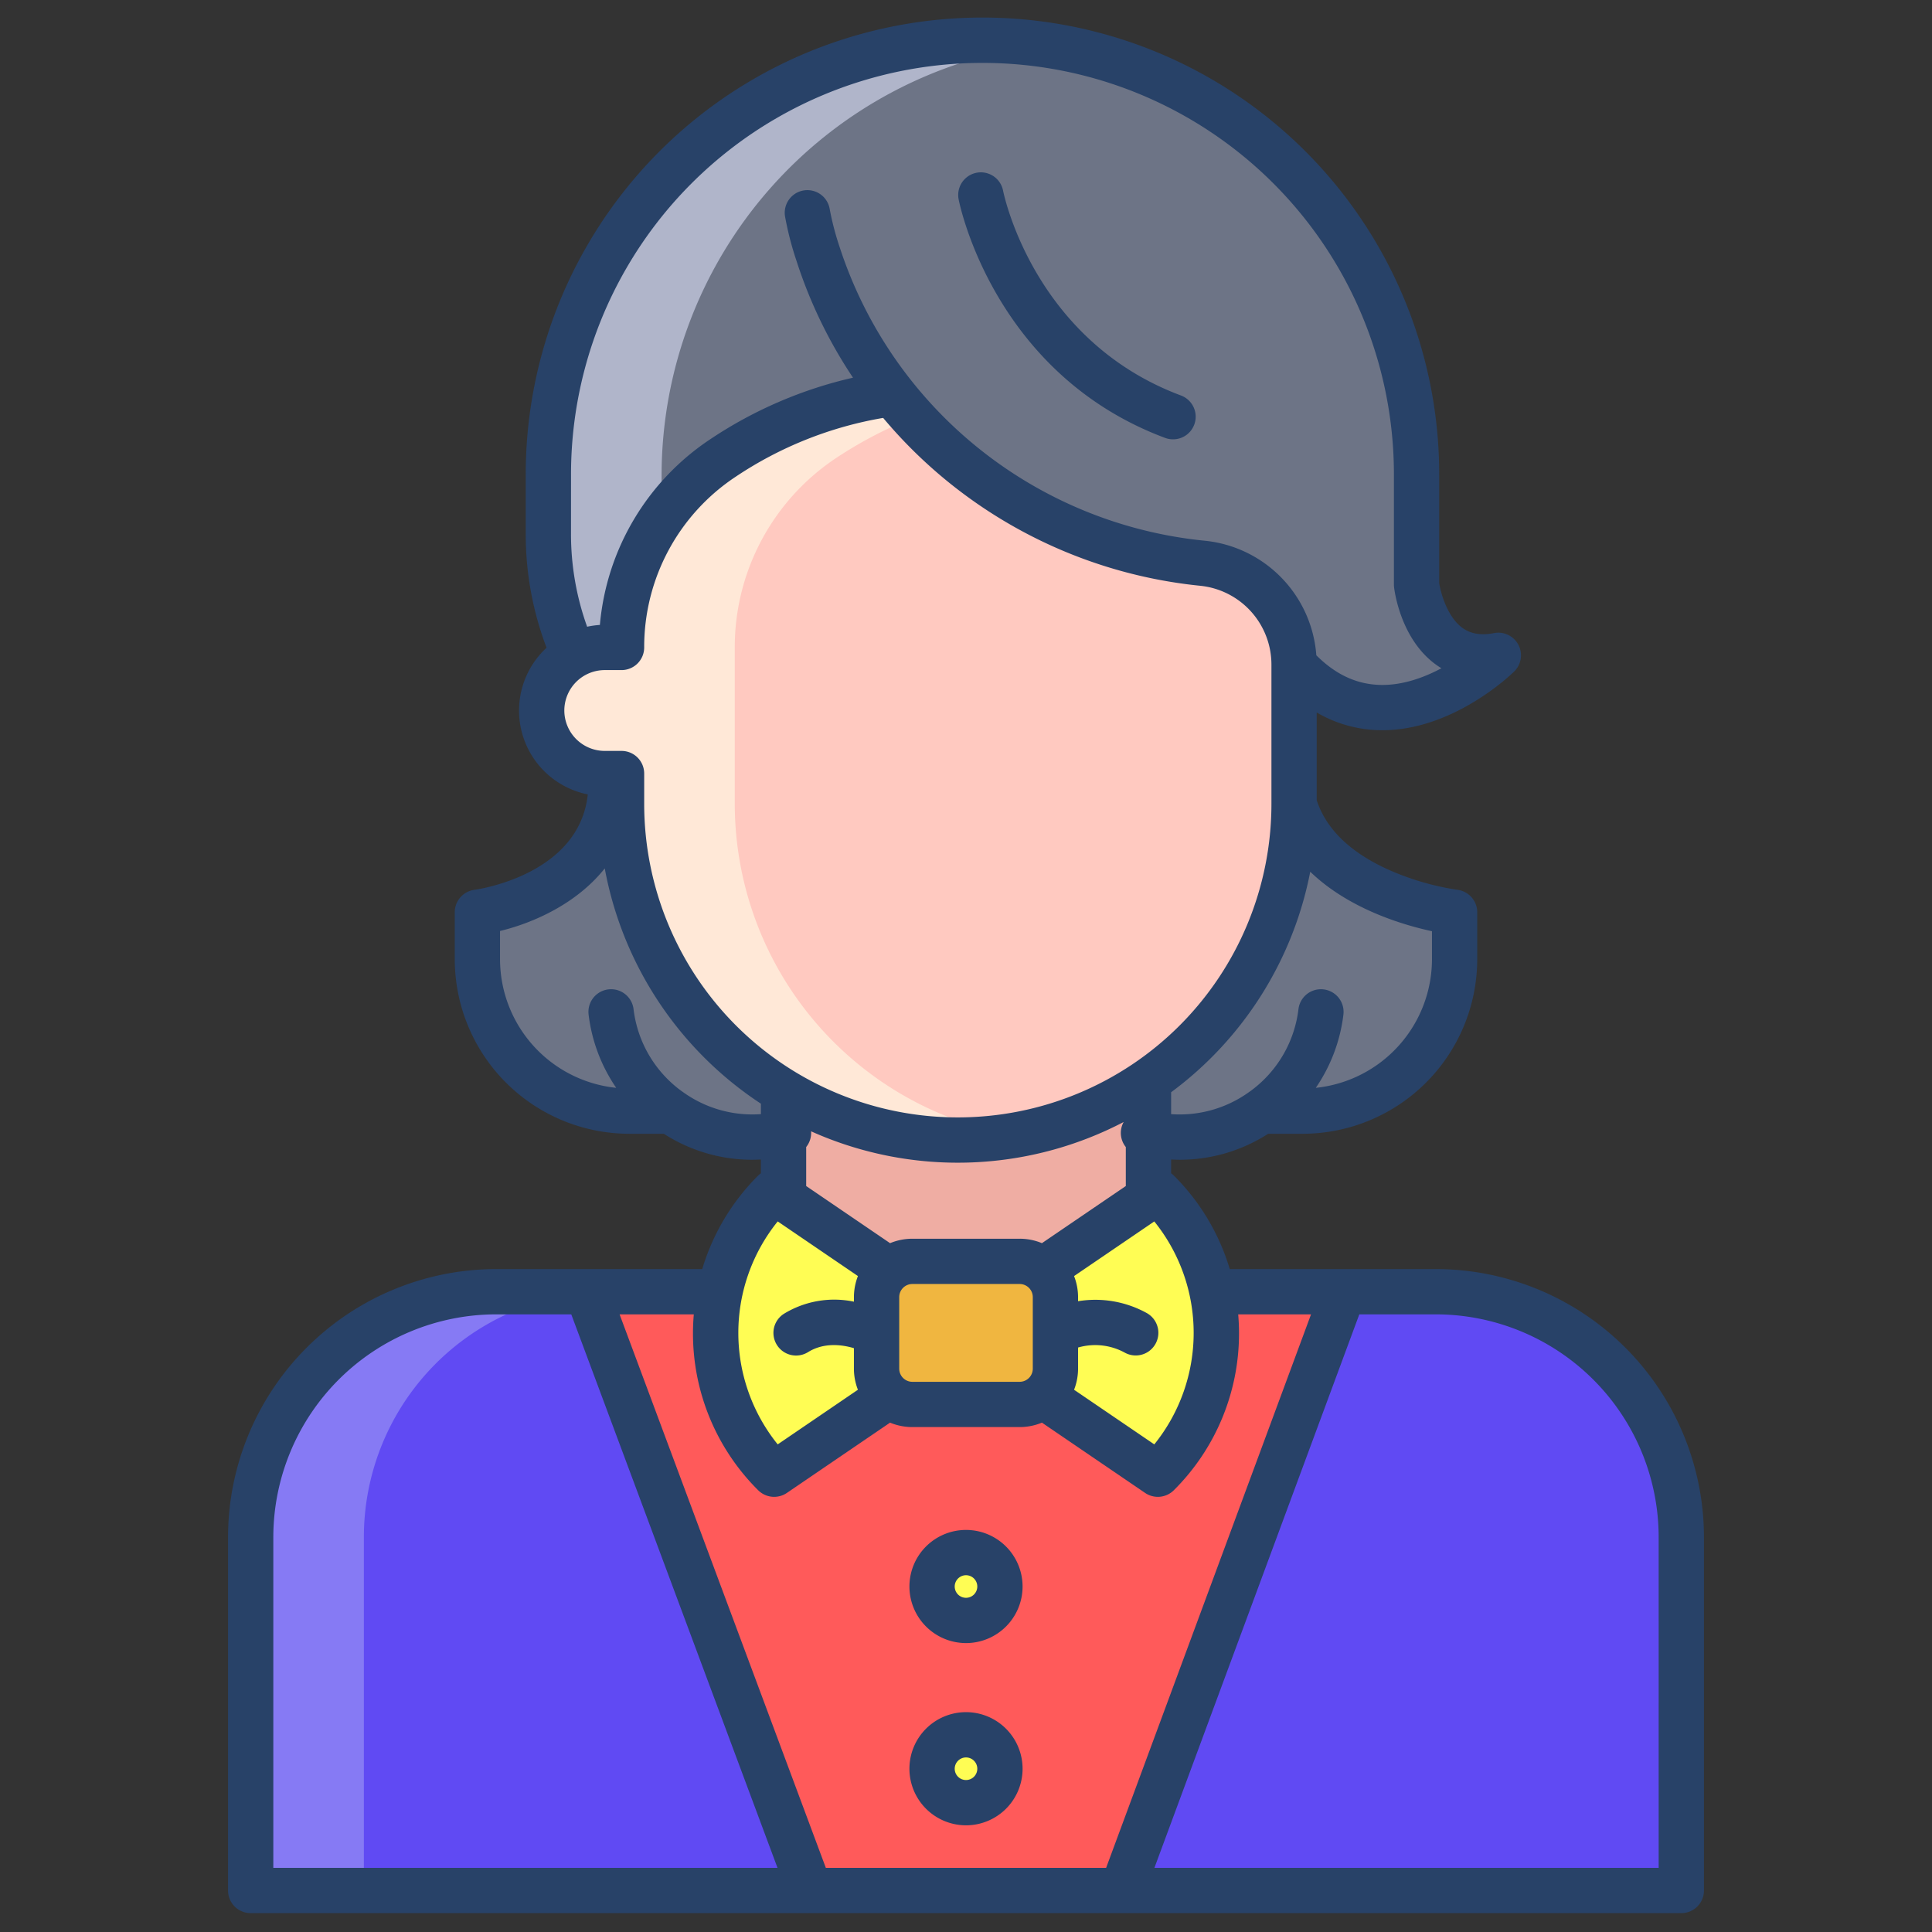<svg id="Layer_1" height="512" viewBox="0 0 512 512" width="512" xmlns="http://www.w3.org/2000/svg" data-name="Layer 1"><rect x="0" y="0" width="512" height="512" fill="#333333" stroke="none"/><path d="m445.57 407.35v93.65h-148.26l58.71-158.59v-.09h24.52a65.03 65.03 0 0 1 65.03 65.03z" fill="#604af3"/><path d="m236.02 103.63-1.15.91a106.911 106.911 0 0 0 -43.2 16.78 60.205 60.205 0 0 0 -26.95 50.26h-4.46a16.657 16.657 0 0 0 -8.1 2.09 79.04 79.04 0 0 1 -6.83-32.14v-15.49a115.035 115.035 0 1 1 230.07 0v28.89s2.66 22.4 21.68 18.74c0 0-29.83 29.42-54.14 2.5a27.061 27.061 0 0 0 -24.3-26.91 120.194 120.194 0 0 1 -82.62-45.63z" fill="#6d7486"/><path d="m334.27 294.46a37.619 37.619 0 0 1 -28.31 6.29l-1.61-.28v-14.05a88.984 88.984 0 0 0 38.59-73.41c7.12 24.43 42.55 28.75 42.55 28.75v12.44a40.26 40.26 0 0 1 -40.26 40.26z" fill="#6d7486"/><path d="m155.98 342.32v1.11l58.71 157.57h82.62l58.71-158.59v-.09z" fill="#ff5a5a"/><path d="m342.94 192.96v20.05a89.11 89.11 0 0 1 -178.22 0v-8.01h-4.46a16.71 16.71 0 1 1 0-33.42h4.46a60.205 60.205 0 0 1 26.95-50.26 106.911 106.911 0 0 1 43.2-16.78l1.15-.91a120.194 120.194 0 0 0 82.62 45.63 27.061 27.061 0 0 1 24.3 26.91z" fill="#ffc9c0"/><path d="m253.83 302.12a88.748 88.748 0 0 1 -46.18-12.88v38.18l28.46 18.73h39.78l28.46-18.73v-41a88.62 88.62 0 0 1 -50.52 15.7z" fill="#efada3"/><path d="m155.98 343.43 58.71 157.57h-148.26v-93.65a65.03 65.03 0 0 1 65.03-65.03h24.52z" fill="#604af3"/><path d="m177.73 294.46h-10.96a40.26 40.26 0 0 1 -40.26-40.26v-12.44s35.43-4.66 35.43-34.13v-2.63h2.78v8.01a89.247 89.247 0 0 0 42.93 76.23v11.23l-1.61.28a37.619 37.619 0 0 1 -28.31-6.29z" fill="#6d7486"/><circle cx="256" cy="420.44" fill="#fffd54" r="8.99"/><path d="m256 459.74a9 9 0 1 1 -8.99 8.99 8.99 8.99 0 0 1 8.99-8.99z" fill="#fffd54"/><path d="m321.21 342.32a52.62 52.62 0 0 0 -14.37-26.54l-2.49 1.64-28.46 18.73a9.479 9.479 0 0 1 3.81 7.6v18.96a9.479 9.479 0 0 1 -3.81 7.6l30.95 20.37a52.929 52.929 0 0 0 14.37-48.36z" fill="#fffd54"/><path d="m275.89 336.15a9.437 9.437 0 0 0 -5.67-1.88h-28.44a9.475 9.475 0 0 0 -9.48 9.48v18.96a9.475 9.475 0 0 0 9.48 9.48h28.44a9.475 9.475 0 0 0 9.48-9.48v-18.96a9.479 9.479 0 0 0 -3.81-7.6z" fill="#f0b640"/><path d="m232.3 362.71v-18.96a9.479 9.479 0 0 1 3.81-7.6l-28.46-18.73-2.49-1.64a52.968 52.968 0 0 0 0 74.9l30.95-20.37a9.479 9.479 0 0 1 -3.81-7.6z" fill="#fffd54"/><path d="m175.33 126.04a115.052 115.052 0 0 1 100.03-114.067 115.1 115.1 0 0 0 -130.03 114.067v15.49a79.04 79.04 0 0 0 6.83 32.14 16.657 16.657 0 0 1 8.1-2.09h4.46a59.745 59.745 0 0 1 10.61-34.18z" fill="#b0b5ca"/><path d="m237.65 289.24a89.247 89.247 0 0 1 -42.93-76.23v-41.43a60.205 60.205 0 0 1 26.95-50.26 110.7 110.7 0 0 1 20.32-10.611q-3.115-3.417-5.97-7.079l-1.15.91a106.911 106.911 0 0 0 -43.2 16.78 60.205 60.205 0 0 0 -26.95 50.26h-4.46a16.71 16.71 0 1 0 0 33.42h4.46v8.01a89.11 89.11 0 0 0 104.089 87.842 88.64 88.64 0 0 1 -31.159-11.612z" fill="#ffe8d7"/><path d="m155.98 342.567v-.247h-24.52a65.03 65.03 0 0 0 -65.03 65.03v93.65h30v-93.65a65.023 65.023 0 0 1 59.55-64.783z" fill="#867af4"/><g fill="#284268"><path d="m308.771 116.051a6 6 0 1 0 4.195-11.243c-38.631-14.414-46.8-52.585-47.144-54.3a6 6 0 0 0 -11.772 2.329c.372 1.888 9.629 46.389 54.721 63.214z"/><path d="m380.536 336.319h-54.636a58.647 58.647 0 0 0 -14.814-24.777 6.044 6.044 0 0 0 -.732-.614v-3.649c.775.041 1.55.068 2.323.068a43.222 43.222 0 0 0 23.4-6.884h9.147a46.31 46.31 0 0 0 46.258-46.258v-12.444a6 6 0 0 0 -5.273-5.955 71.092 71.092 0 0 1 -16.984-4.784c-10.863-4.609-17.675-10.989-20.285-18.963v-23.241a34.223 34.223 0 0 0 16.39 4.682c.346.01.69.015 1.034.015 18.908 0 34.27-14.927 34.926-15.574a6 6 0 0 0 -5.345-10.165c-3.445.662-6.183.215-8.372-1.371-4.044-2.93-5.776-9.321-6.171-11.892v-28.475a121.038 121.038 0 1 0 -242.075 0v15.493a84.359 84.359 0 0 0 5.52 30.124 22.657 22.657 0 0 0 10.921 38.87c-2.246 21.225-28.868 25.128-30.037 25.287a6 6 0 0 0 -5.216 5.949v12.444a46.31 46.31 0 0 0 46.258 46.258h9.147a43.214 43.214 0 0 0 23.4 6.884c.773 0 1.548-.027 2.323-.068v3.649a6.044 6.044 0 0 0 -.732.614 58.647 58.647 0 0 0 -14.811 24.777h-54.636a71.111 71.111 0 0 0 -71.031 71.031v93.65a6 6 0 0 0 6 6h379.134a6 6 0 0 0 6-6v-93.65a71.111 71.111 0 0 0 -71.031-71.031zm-74.636 46.458-21.261-14.477a15.383 15.383 0 0 0 1.059-5.585v-5.606a16.37 16.37 0 0 1 12.534 1.437 6 6 0 0 0 5.588-10.619 28.208 28.208 0 0 0 -18.122-3.091v-1.079a15.383 15.383 0 0 0 -1.059-5.585l21.259-14.48a47.043 47.043 0 0 1 .002 59.085zm-35.679-54.5h-28.44a15.379 15.379 0 0 0 -5.916 1.181c-.063-.046-.12-.1-.185-.14l-22.033-15.007v-10.33a5.982 5.982 0 0 0 1.3-4.171 94.991 94.991 0 0 0 82.838-2.471 5.968 5.968 0 0 0 .566 6.642v10.33l-22.031 15.004c-.065.044-.122.094-.185.14a15.379 15.379 0 0 0 -5.916-1.181zm3.479 15.479v18.958a3.483 3.483 0 0 1 -3.479 3.479h-28.44a3.483 3.483 0 0 1 -3.479-3.479v-18.961a3.483 3.483 0 0 1 3.479-3.479h28.438a3.483 3.483 0 0 1 3.481 3.479zm105.787-96.972v7.424a34.306 34.306 0 0 1 -30.787 34.08 43.527 43.527 0 0 0 7.323-19.448 6 6 0 0 0 -11.911-1.456 31.513 31.513 0 0 1 -12.651 21.707c-.183.136-.372.26-.557.392l-.027.019a31.438 31.438 0 0 1 -20.521 5.756v-5.8a95.264 95.264 0 0 0 36.873-58.441c10.191 9.852 24.571 14.107 32.256 15.764zm-228.16-120.746a109.038 109.038 0 1 1 218.075 0v28.89a6.168 6.168 0 0 0 .042.707c.165 1.388 1.873 13.754 11.014 20.437q.75.549 1.536 1.021c-4.659 2.493-10.393 4.585-16.317 4.416-6.205-.18-11.729-2.757-16.836-7.847a32.946 32.946 0 0 0 -29.59-30.368 113.558 113.558 0 0 1 -96.772-77.916 74.256 74.256 0 0 1 -2.584-9.9 6 6 0 0 0 -11.862 1.822 83.429 83.429 0 0 0 3.022 11.751 124.144 124.144 0 0 0 15 31.039 113.292 113.292 0 0 0 -37.7 16.226 66 66 0 0 0 -29.38 49.3 22.666 22.666 0 0 0 -3.378.472 72.466 72.466 0 0 1 -4.277-24.555zm-1.774 62.249a10.72 10.72 0 0 1 10.709-10.708h4.455a6 6 0 0 0 6-6 54.087 54.087 0 0 1 24.264-45.252 100.631 100.631 0 0 1 39.064-15.577 126.092 126.092 0 0 0 83.986 44.481 21 21 0 0 1 18.912 20.943v36.837a83.113 83.113 0 1 1 -166.226 0v-8.011a6 6 0 0 0 -6-6h-4.455a10.721 10.721 0 0 1 -10.709-10.713zm31.573 101.213-.027-.019c-.185-.132-.374-.256-.557-.392a31.513 31.513 0 0 1 -12.651-21.707 6 6 0 0 0 -11.911 1.456 43.527 43.527 0 0 0 7.323 19.448 34.306 34.306 0 0 1 -30.788-34.083v-7.482c8.966-2.173 20.344-7.281 27.75-16.588a95.319 95.319 0 0 0 41.382 62.354v2.769a31.433 31.433 0 0 1 -20.521-5.756zm24.974 34.188 21.259 14.48a15.383 15.383 0 0 0 -1.059 5.585v1.205a25.58 25.58 0 0 0 -18.5 3.179 6 6 0 0 0 6.337 10.191c4.266-2.653 9.093-1.963 12.159-1.049v5.432a15.383 15.383 0 0 0 1.059 5.585l-21.255 14.481a47.043 47.043 0 0 1 0-59.089zm-133.667 171.312v-87.65a59.1 59.1 0 0 1 59.031-59.031h19.93l54.654 146.681zm146.421 0-54.654-146.681h19.662c-.133 1.626-.216 3.263-.216 4.913a58.572 58.572 0 0 0 17.269 41.69 6 6 0 0 0 7.62.717l27.145-18.49c.065-.043.122-.093.185-.139a15.4 15.4 0 0 0 5.916 1.18h28.438a15.4 15.4 0 0 0 5.916-1.18c.063.046.12.1.185.139l27.145 18.49a6 6 0 0 0 7.62-.717 58.572 58.572 0 0 0 17.269-41.69c0-1.65-.083-3.287-.216-4.913h19.3l-54.302 146.681zm220.713 0h-133.635l54.3-146.681h20.3a59.1 59.1 0 0 1 59.031 59.031z"/><path d="m256 435.433a14.992 14.992 0 1 0 -14.992-14.992 15.008 15.008 0 0 0 14.992 14.992zm0-17.984a2.992 2.992 0 1 1 -2.992 2.992 3 3 0 0 1 2.992-2.992z"/><path d="m256 483.726a14.993 14.993 0 1 0 -14.992-14.993 15.009 15.009 0 0 0 14.992 14.993zm0-17.985a2.993 2.993 0 1 1 -2.992 2.992 3 3 0 0 1 2.992-2.992z"/></g></svg>